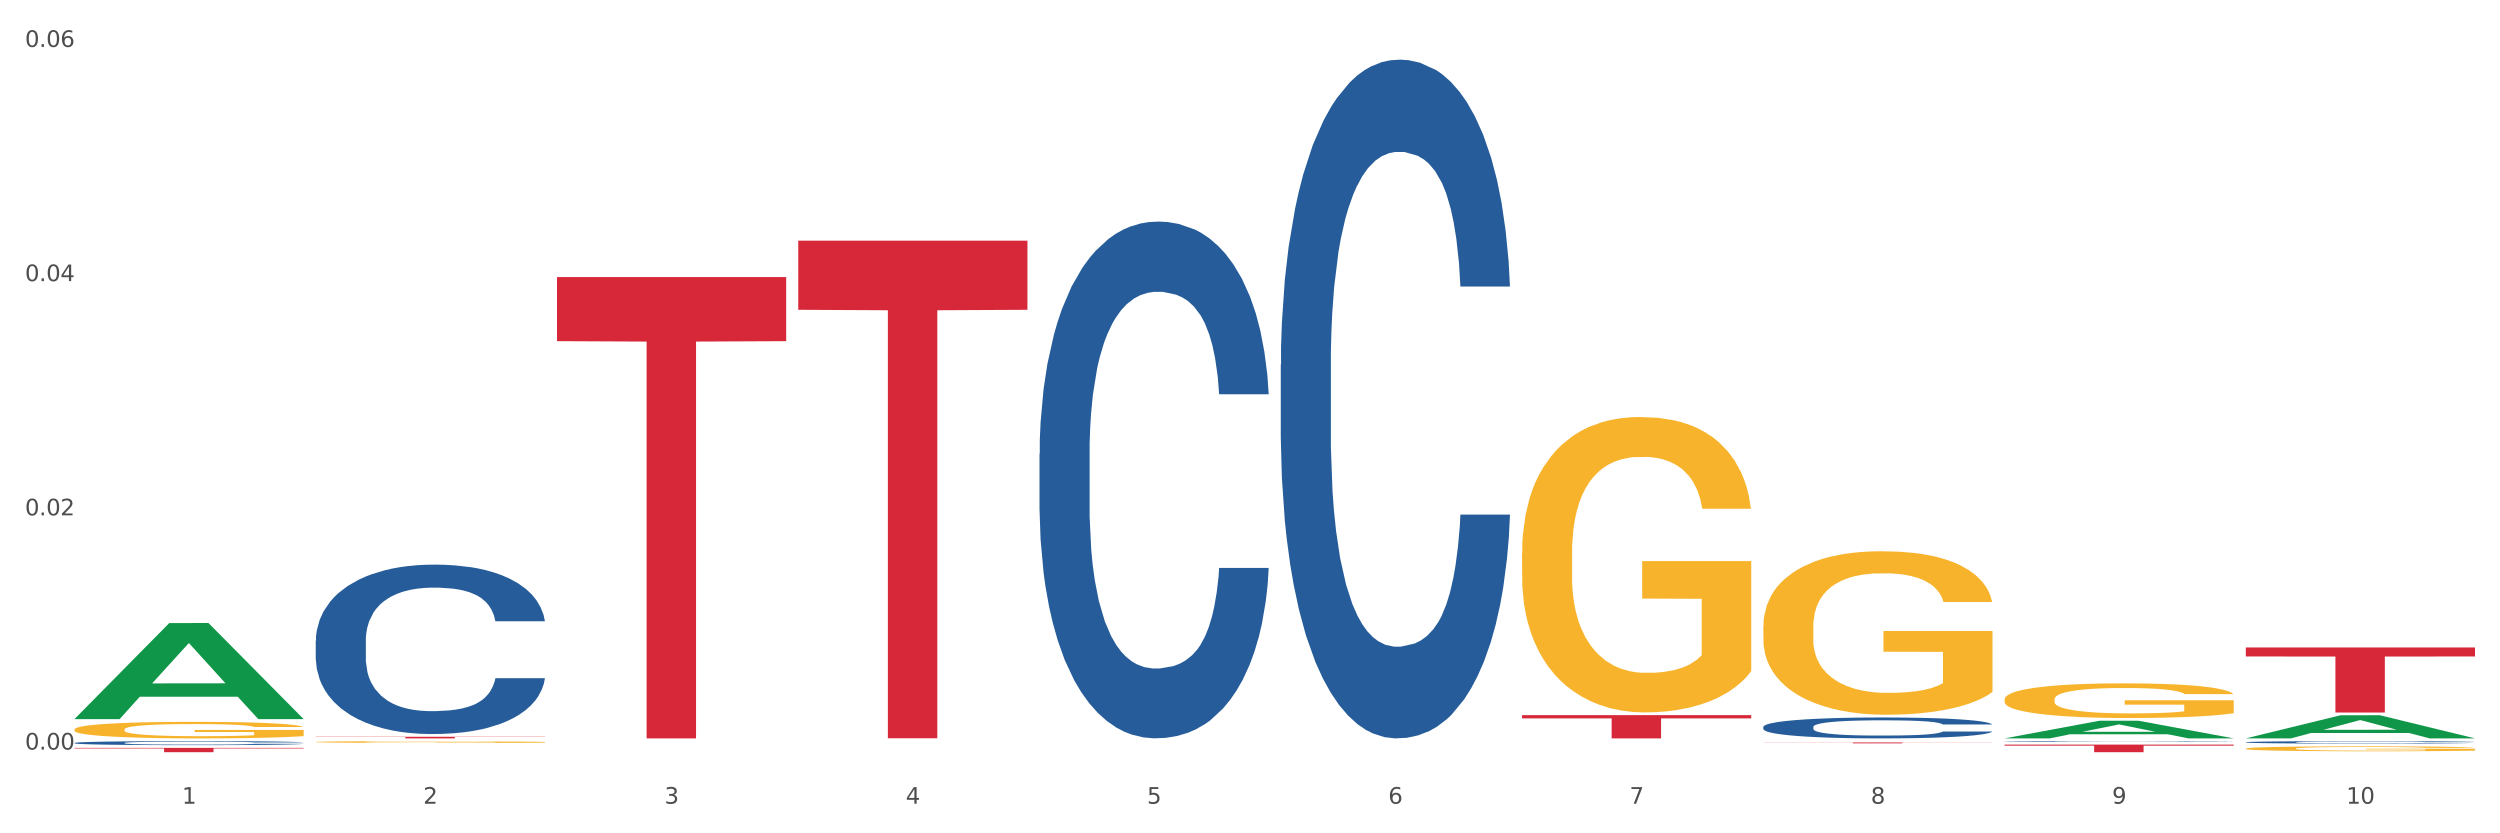 <?xml version="1.0" encoding="utf-8" standalone="no"?>
<!DOCTYPE svg PUBLIC "-//W3C//DTD SVG 1.1//EN"
  "http://www.w3.org/Graphics/SVG/1.1/DTD/svg11.dtd">
<svg xmlns:xlink="http://www.w3.org/1999/xlink" width="1080pt" height="360pt" viewBox="0 0 1080 360" xmlns="http://www.w3.org/2000/svg" version="1.1">
 <rect x="0" y="0" width="1080" height="360" fill="#333333" stroke="none"/>
 <defs>
  <style type="text/css">*{stroke-linejoin: round; stroke-linecap: butt}</style>
 </defs>
 <g id="figure_1">
  <g id="patch_1">
   <path d="M 0 360 
L 1080 360 
L 1080 0 
L 0 0 
z
" style="fill: #ffffff; stroke: #ffffff; stroke-linejoin: miter"/>
  </g>
  <g id="axes_1">
   <g id="matplotlib.axis_1">
    <g id="xtick_1">
     <g id="text_1">
      <!-- 1 -->
      <g style="fill: #4d4d4d" transform="translate(78.627 347.204) scale(0.096 -0.096)">
       <defs>
        <path id="DejaVuSans-31" d="M 794 531 
L 1825 531 
L 1825 4091 
L 703 3866 
L 703 4441 
L 1819 4666 
L 2450 4666 
L 2450 531 
L 3481 531 
L 3481 0 
L 794 0 
L 794 531 
z
" transform="scale(0.016)"/>
       </defs>
       <use xlink:href="#DejaVuSans-31"/>
      </g>
     </g>
    </g>
    <g id="xtick_2">
     <g id="text_2">
      <!-- 2 -->
      <g style="fill: #4d4d4d" transform="translate(182.851 347.204) scale(0.096 -0.096)">
       <defs>
        <path id="DejaVuSans-32" d="M 1228 531 
L 3431 531 
L 3431 0 
L 469 0 
L 469 531 
Q 828 903 1448 1529 
Q 2069 2156 2228 2338 
Q 2531 2678 2651 2914 
Q 2772 3150 2772 3378 
Q 2772 3750 2511 3984 
Q 2250 4219 1831 4219 
Q 1534 4219 1204 4116 
Q 875 4013 500 3803 
L 500 4441 
Q 881 4594 1212 4672 
Q 1544 4750 1819 4750 
Q 2544 4750 2975 4387 
Q 3406 4025 3406 3419 
Q 3406 3131 3298 2873 
Q 3191 2616 2906 2266 
Q 2828 2175 2409 1742 
Q 1991 1309 1228 531 
z
" transform="scale(0.016)"/>
       </defs>
       <use xlink:href="#DejaVuSans-32"/>
      </g>
     </g>
    </g>
    <g id="xtick_3">
     <g id="text_3">
      <!-- 3 -->
      <g style="fill: #4d4d4d" transform="translate(287.074 347.204) scale(0.096 -0.096)">
       <defs>
        <path id="DejaVuSans-33" d="M 2597 2516 
Q 3050 2419 3304 2112 
Q 3559 1806 3559 1356 
Q 3559 666 3084 287 
Q 2609 -91 1734 -91 
Q 1441 -91 1130 -33 
Q 819 25 488 141 
L 488 750 
Q 750 597 1062 519 
Q 1375 441 1716 441 
Q 2309 441 2620 675 
Q 2931 909 2931 1356 
Q 2931 1769 2642 2001 
Q 2353 2234 1838 2234 
L 1294 2234 
L 1294 2753 
L 1863 2753 
Q 2328 2753 2575 2939 
Q 2822 3125 2822 3475 
Q 2822 3834 2567 4026 
Q 2313 4219 1838 4219 
Q 1578 4219 1281 4162 
Q 984 4106 628 3988 
L 628 4550 
Q 988 4650 1302 4700 
Q 1616 4750 1894 4750 
Q 2613 4750 3031 4423 
Q 3450 4097 3450 3541 
Q 3450 3153 3228 2886 
Q 3006 2619 2597 2516 
z
" transform="scale(0.016)"/>
       </defs>
       <use xlink:href="#DejaVuSans-33"/>
      </g>
     </g>
    </g>
    <g id="xtick_4">
     <g id="text_4">
      <!-- 4 -->
      <g style="fill: #4d4d4d" transform="translate(391.298 347.204) scale(0.096 -0.096)">
       <defs>
        <path id="DejaVuSans-34" d="M 2419 4116 
L 825 1625 
L 2419 1625 
L 2419 4116 
z
M 2253 4666 
L 3047 4666 
L 3047 1625 
L 3713 1625 
L 3713 1100 
L 3047 1100 
L 3047 0 
L 2419 0 
L 2419 1100 
L 313 1100 
L 313 1709 
L 2253 4666 
z
" transform="scale(0.016)"/>
       </defs>
       <use xlink:href="#DejaVuSans-34"/>
      </g>
     </g>
    </g>
    <g id="xtick_5">
     <g id="text_5">
      <!-- 5 -->
      <g style="fill: #4d4d4d" transform="translate(495.522 347.204) scale(0.096 -0.096)">
       <defs>
        <path id="DejaVuSans-35" d="M 691 4666 
L 3169 4666 
L 3169 4134 
L 1269 4134 
L 1269 2991 
Q 1406 3038 1543 3061 
Q 1681 3084 1819 3084 
Q 2600 3084 3056 2656 
Q 3513 2228 3513 1497 
Q 3513 744 3044 326 
Q 2575 -91 1722 -91 
Q 1428 -91 1123 -41 
Q 819 9 494 109 
L 494 744 
Q 775 591 1075 516 
Q 1375 441 1709 441 
Q 2250 441 2565 725 
Q 2881 1009 2881 1497 
Q 2881 1984 2565 2268 
Q 2250 2553 1709 2553 
Q 1456 2553 1204 2497 
Q 953 2441 691 2322 
L 691 4666 
z
" transform="scale(0.016)"/>
       </defs>
       <use xlink:href="#DejaVuSans-35"/>
      </g>
     </g>
    </g>
    <g id="xtick_6">
     <g id="text_6">
      <!-- 6 -->
      <g style="fill: #4d4d4d" transform="translate(599.745 347.204) scale(0.096 -0.096)">
       <defs>
        <path id="DejaVuSans-36" d="M 2113 2584 
Q 1688 2584 1439 2293 
Q 1191 2003 1191 1497 
Q 1191 994 1439 701 
Q 1688 409 2113 409 
Q 2538 409 2786 701 
Q 3034 994 3034 1497 
Q 3034 2003 2786 2293 
Q 2538 2584 2113 2584 
z
M 3366 4563 
L 3366 3988 
Q 3128 4100 2886 4159 
Q 2644 4219 2406 4219 
Q 1781 4219 1451 3797 
Q 1122 3375 1075 2522 
Q 1259 2794 1537 2939 
Q 1816 3084 2150 3084 
Q 2853 3084 3261 2657 
Q 3669 2231 3669 1497 
Q 3669 778 3244 343 
Q 2819 -91 2113 -91 
Q 1303 -91 875 529 
Q 447 1150 447 2328 
Q 447 3434 972 4092 
Q 1497 4750 2381 4750 
Q 2619 4750 2861 4703 
Q 3103 4656 3366 4563 
z
" transform="scale(0.016)"/>
       </defs>
       <use xlink:href="#DejaVuSans-36"/>
      </g>
     </g>
    </g>
    <g id="xtick_7">
     <g id="text_7">
      <!-- 7 -->
      <g style="fill: #4d4d4d" transform="translate(703.969 347.204) scale(0.096 -0.096)">
       <defs>
        <path id="DejaVuSans-37" d="M 525 4666 
L 3525 4666 
L 3525 4397 
L 1831 0 
L 1172 0 
L 2766 4134 
L 525 4134 
L 525 4666 
z
" transform="scale(0.016)"/>
       </defs>
       <use xlink:href="#DejaVuSans-37"/>
      </g>
     </g>
    </g>
    <g id="xtick_8">
     <g id="text_8">
      <!-- 8 -->
      <g style="fill: #4d4d4d" transform="translate(808.193 347.204) scale(0.096 -0.096)">
       <defs>
        <path id="DejaVuSans-38" d="M 2034 2216 
Q 1584 2216 1326 1975 
Q 1069 1734 1069 1313 
Q 1069 891 1326 650 
Q 1584 409 2034 409 
Q 2484 409 2743 651 
Q 3003 894 3003 1313 
Q 3003 1734 2745 1975 
Q 2488 2216 2034 2216 
z
M 1403 2484 
Q 997 2584 770 2862 
Q 544 3141 544 3541 
Q 544 4100 942 4425 
Q 1341 4750 2034 4750 
Q 2731 4750 3128 4425 
Q 3525 4100 3525 3541 
Q 3525 3141 3298 2862 
Q 3072 2584 2669 2484 
Q 3125 2378 3379 2068 
Q 3634 1759 3634 1313 
Q 3634 634 3220 271 
Q 2806 -91 2034 -91 
Q 1263 -91 848 271 
Q 434 634 434 1313 
Q 434 1759 690 2068 
Q 947 2378 1403 2484 
z
M 1172 3481 
Q 1172 3119 1398 2916 
Q 1625 2713 2034 2713 
Q 2441 2713 2670 2916 
Q 2900 3119 2900 3481 
Q 2900 3844 2670 4047 
Q 2441 4250 2034 4250 
Q 1625 4250 1398 4047 
Q 1172 3844 1172 3481 
z
" transform="scale(0.016)"/>
       </defs>
       <use xlink:href="#DejaVuSans-38"/>
      </g>
     </g>
    </g>
    <g id="xtick_9">
     <g id="text_9">
      <!-- 9 -->
      <g style="fill: #4d4d4d" transform="translate(912.416 347.204) scale(0.096 -0.096)">
       <defs>
        <path id="DejaVuSans-39" d="M 703 97 
L 703 672 
Q 941 559 1184 500 
Q 1428 441 1663 441 
Q 2288 441 2617 861 
Q 2947 1281 2994 2138 
Q 2813 1869 2534 1725 
Q 2256 1581 1919 1581 
Q 1219 1581 811 2004 
Q 403 2428 403 3163 
Q 403 3881 828 4315 
Q 1253 4750 1959 4750 
Q 2769 4750 3195 4129 
Q 3622 3509 3622 2328 
Q 3622 1225 3098 567 
Q 2575 -91 1691 -91 
Q 1453 -91 1209 -44 
Q 966 3 703 97 
z
M 1959 2075 
Q 2384 2075 2632 2365 
Q 2881 2656 2881 3163 
Q 2881 3666 2632 3958 
Q 2384 4250 1959 4250 
Q 1534 4250 1286 3958 
Q 1038 3666 1038 3163 
Q 1038 2656 1286 2365 
Q 1534 2075 1959 2075 
z
" transform="scale(0.016)"/>
       </defs>
       <use xlink:href="#DejaVuSans-39"/>
      </g>
     </g>
    </g>
    <g id="xtick_10">
     <g id="text_10">
      <!-- 10 -->
      <g style="fill: #4d4d4d" transform="translate(1013.586 347.204) scale(0.096 -0.096)">
       <defs>
        <path id="DejaVuSans-30" d="M 2034 4250 
Q 1547 4250 1301 3770 
Q 1056 3291 1056 2328 
Q 1056 1369 1301 889 
Q 1547 409 2034 409 
Q 2525 409 2770 889 
Q 3016 1369 3016 2328 
Q 3016 3291 2770 3770 
Q 2525 4250 2034 4250 
z
M 2034 4750 
Q 2819 4750 3233 4129 
Q 3647 3509 3647 2328 
Q 3647 1150 3233 529 
Q 2819 -91 2034 -91 
Q 1250 -91 836 529 
Q 422 1150 422 2328 
Q 422 3509 836 4129 
Q 1250 4750 2034 4750 
z
" transform="scale(0.016)"/>
       </defs>
       <use xlink:href="#DejaVuSans-31"/>
       <use xlink:href="#DejaVuSans-30" transform="translate(63.623 0)"/>
      </g>
     </g>
    </g>
    <g id="xtick_11"/>
    <g id="xtick_12"/>
    <g id="xtick_13"/>
    <g id="xtick_14"/>
    <g id="xtick_15"/>
    <g id="xtick_16"/>
    <g id="xtick_17"/>
    <g id="xtick_18"/>
    <g id="xtick_19"/>
   </g>
   <g id="matplotlib.axis_2">
    <g id="ytick_1">
     <g id="text_11">
      <!-- 0.00 -->
      <g style="fill: #4d4d4d" transform="translate(10.8 323.811) scale(0.096 -0.096)">
       <defs>
        <path id="DejaVuSans-2e" d="M 684 794 
L 1344 794 
L 1344 0 
L 684 0 
L 684 794 
z
" transform="scale(0.016)"/>
       </defs>
       <use xlink:href="#DejaVuSans-30"/>
       <use xlink:href="#DejaVuSans-2e" transform="translate(63.623 0)"/>
       <use xlink:href="#DejaVuSans-30" transform="translate(95.41 0)"/>
       <use xlink:href="#DejaVuSans-30" transform="translate(159.033 0)"/>
      </g>
     </g>
    </g>
    <g id="ytick_2">
     <g id="text_12">
      <!-- 0.02 -->
      <g style="fill: #4d4d4d" transform="translate(10.8 222.632) scale(0.096 -0.096)">
       <use xlink:href="#DejaVuSans-30"/>
       <use xlink:href="#DejaVuSans-2e" transform="translate(63.623 0)"/>
       <use xlink:href="#DejaVuSans-30" transform="translate(95.41 0)"/>
       <use xlink:href="#DejaVuSans-32" transform="translate(159.033 0)"/>
      </g>
     </g>
    </g>
    <g id="ytick_3">
     <g id="text_13">
      <!-- 0.04 -->
      <g style="fill: #4d4d4d" transform="translate(10.8 121.453) scale(0.096 -0.096)">
       <use xlink:href="#DejaVuSans-30"/>
       <use xlink:href="#DejaVuSans-2e" transform="translate(63.623 0)"/>
       <use xlink:href="#DejaVuSans-30" transform="translate(95.41 0)"/>
       <use xlink:href="#DejaVuSans-34" transform="translate(159.033 0)"/>
      </g>
     </g>
    </g>
    <g id="ytick_4">
     <g id="text_14">
      <!-- 0.06 -->
      <g style="fill: #4d4d4d" transform="translate(10.8 20.275) scale(0.096 -0.096)">
       <use xlink:href="#DejaVuSans-30"/>
       <use xlink:href="#DejaVuSans-2e" transform="translate(63.623 0)"/>
       <use xlink:href="#DejaVuSans-30" transform="translate(95.41 0)"/>
       <use xlink:href="#DejaVuSans-36" transform="translate(159.033 0)"/>
      </g>
     </g>
    </g>
    <g id="ytick_5"/>
    <g id="ytick_6"/>
    <g id="ytick_7"/>
   </g>
   <g id="PolyCollection_1">
    <path d="M 32.175 310.585 
L 32.277 310.546 
L 73.107 269.173 
L 90.051 269.134 
L 131.187 310.663 
L 111.589 310.663 
L 102.709 300.992 
L 60.552 300.992 
L 60.246 301.148 
L 51.671 310.663 
L 32.175 310.663 
L 32.175 310.585 
L 65.86 295.221 
L 97.401 295.182 
L 81.783 277.986 
L 81.579 277.908 
L 81.375 278.025 
L 65.758 295.182 
L 65.86 295.221 
L 32.175 310.585 
z
" clip-path="url(#p74344375f3)" style="fill: #109648"/>
    <path d="M 32.175 315.142 
L 32.292 315.136 
L 32.292 314.901 
L 32.526 314.699 
L 33.695 314.209 
L 35.448 313.805 
L 36.734 313.589 
L 38.02 313.413 
L 39.54 313.237 
L 41.41 313.054 
L 44.8 312.787 
L 46.904 312.65 
L 49.476 312.506 
L 54.152 312.297 
L 57.542 312.18 
L 61.049 312.082 
L 66.777 311.964 
L 70.517 311.912 
L 74.492 311.873 
L 79.285 311.847 
L 82.909 311.84 
L 90.858 311.86 
L 97.638 311.919 
L 100.911 311.964 
L 105.119 312.043 
L 107.34 312.095 
L 110.964 312.199 
L 114.705 312.336 
L 117.277 312.454 
L 121.134 312.676 
L 124.057 312.898 
L 126.745 313.172 
L 128.148 313.361 
L 129.2 313.537 
L 130.135 313.739 
L 131.071 314.059 
L 110.029 314.059 
L 109.211 313.831 
L 107.925 313.615 
L 106.054 313.407 
L 104.418 313.276 
L 101.612 313.113 
L 99.041 313.009 
L 96.352 312.93 
L 93.079 312.865 
L 90.507 312.832 
L 86.883 312.806 
L 79.752 312.813 
L 74.96 312.865 
L 71.686 312.93 
L 69.582 312.989 
L 67.712 313.054 
L 65.608 313.146 
L 63.153 313.283 
L 61.399 313.407 
L 59.646 313.563 
L 58.243 313.72 
L 56.957 313.903 
L 55.905 314.098 
L 55.087 314.301 
L 54.386 314.549 
L 53.801 314.96 
L 53.801 315.854 
L 54.035 316.056 
L 54.619 316.324 
L 55.321 316.526 
L 56.49 316.767 
L 57.542 316.931 
L 59.529 317.165 
L 61.75 317.361 
L 63.504 317.485 
L 65.257 317.59 
L 68.296 317.733 
L 71.686 317.851 
L 74.609 317.922 
L 78.583 317.988 
L 81.272 318.014 
L 83.61 318.027 
L 89.338 318.027 
L 93.429 318.007 
L 97.988 317.962 
L 101.495 317.903 
L 104.418 317.831 
L 107.691 317.714 
L 109.795 317.603 
L 109.795 316.239 
L 84.078 316.232 
L 84.078 315.325 
L 131.187 315.325 
L 131.187 317.988 
L 129.2 318.125 
L 126.979 318.249 
L 124.641 318.36 
L 121.134 318.497 
L 116.926 318.627 
L 113.185 318.719 
L 109.211 318.797 
L 104.535 318.869 
L 98.456 318.934 
L 94.715 318.96 
L 90.039 318.98 
L 84.545 318.986 
L 79.752 318.973 
L 75.076 318.941 
L 70.167 318.882 
L 65.374 318.797 
L 61.75 318.712 
L 58.126 318.608 
L 54.269 318.471 
L 51.229 318.34 
L 48.891 318.223 
L 46.32 318.073 
L 43.514 317.877 
L 41.41 317.701 
L 39.54 317.518 
L 37.552 317.283 
L 36.15 317.081 
L 34.747 316.826 
L 33.928 316.637 
L 32.993 316.343 
L 32.292 315.932 
L 32.175 315.142 
z
" clip-path="url(#p74344375f3)" style="fill: #f7b32b"/>
    <path d="M 32.175 320.945 
L 32.292 320.944 
L 32.292 320.899 
L 32.643 320.839 
L 33.931 320.728 
L 35.569 320.644 
L 38.378 320.545 
L 39.899 320.504 
L 41.889 320.458 
L 45.985 320.383 
L 50.667 320.319 
L 53.944 320.285 
L 56.401 320.262 
L 61.902 320.223 
L 65.062 320.205 
L 68.339 320.191 
L 71.148 320.181 
L 75.829 320.17 
L 79.575 320.165 
L 83.905 320.164 
L 87.533 320.165 
L 92.331 320.172 
L 99.354 320.191 
L 102.045 320.202 
L 105.674 320.221 
L 109.419 320.246 
L 112.462 320.272 
L 115.973 320.308 
L 119.601 320.356 
L 123.112 320.416 
L 125.57 320.472 
L 127.559 320.531 
L 129.315 320.602 
L 130.602 320.68 
L 131.187 320.745 
L 109.77 320.745 
L 109.185 320.686 
L 108.014 320.623 
L 106.844 320.58 
L 105.557 320.545 
L 103.567 320.505 
L 101.811 320.48 
L 98.886 320.45 
L 96.194 320.431 
L 93.97 320.42 
L 91.278 320.41 
L 85.543 320.4 
L 81.447 320.4 
L 78.872 320.404 
L 75.712 320.412 
L 73.021 320.423 
L 69.861 320.442 
L 67.403 320.462 
L 64.945 320.489 
L 63.541 320.509 
L 61.434 320.543 
L 60.03 320.572 
L 58.157 320.621 
L 57.104 320.656 
L 55.231 320.747 
L 54.412 320.813 
L 54.061 320.86 
L 53.827 320.91 
L 53.827 321.158 
L 54.529 321.269 
L 55.114 321.317 
L 56.05 321.371 
L 57.806 321.441 
L 60.381 321.509 
L 63.072 321.558 
L 65.296 321.589 
L 67.403 321.611 
L 69.509 321.628 
L 72.084 321.644 
L 74.191 321.654 
L 77.351 321.663 
L 81.096 321.668 
L 84.022 321.668 
L 89.991 321.66 
L 92.683 321.652 
L 95.257 321.641 
L 98.066 321.624 
L 100.29 321.605 
L 101.577 321.59 
L 103.684 321.56 
L 105.322 321.528 
L 106.727 321.492 
L 107.663 321.46 
L 108.717 321.412 
L 109.536 321.358 
L 109.77 321.33 
L 131.187 321.33 
L 130.719 321.387 
L 129.9 321.443 
L 128.262 321.517 
L 126.974 321.56 
L 124.985 321.613 
L 122.878 321.657 
L 119.952 321.706 
L 117.26 321.743 
L 114.451 321.775 
L 111.408 321.803 
L 105.908 321.843 
L 103.918 321.854 
L 99.705 321.873 
L 96.428 321.884 
L 91.629 321.895 
L 86.714 321.902 
L 81.564 321.903 
L 77 321.9 
L 71.967 321.89 
L 68.807 321.881 
L 65.296 321.867 
L 61.2 321.844 
L 57.338 321.817 
L 53.71 321.786 
L 50.316 321.749 
L 47.156 321.708 
L 43.059 321.64 
L 40.016 321.573 
L 37.793 321.511 
L 36.271 321.458 
L 34.75 321.392 
L 33.931 321.346 
L 32.643 321.234 
L 32.175 321.131 
L 32.175 320.945 
z
" clip-path="url(#p74344375f3)" style="fill: #255c99"/>
    <path d="M 136.399 276.801 
L 136.516 276.734 
L 136.516 274.863 
L 136.867 272.323 
L 138.154 267.644 
L 139.793 264.101 
L 142.602 259.957 
L 144.123 258.219 
L 146.113 256.28 
L 150.209 253.139 
L 154.89 250.465 
L 158.167 248.994 
L 160.625 248.059 
L 166.126 246.388 
L 169.286 245.652 
L 172.563 245.051 
L 175.372 244.65 
L 180.053 244.182 
L 183.798 243.981 
L 188.129 243.914 
L 191.757 243.981 
L 196.555 244.249 
L 203.577 245.051 
L 206.269 245.519 
L 209.897 246.321 
L 213.642 247.39 
L 216.685 248.46 
L 220.196 249.997 
L 223.824 252.002 
L 227.336 254.542 
L 229.793 256.882 
L 231.783 259.355 
L 233.538 262.363 
L 234.826 265.638 
L 235.411 268.379 
L 213.993 268.379 
L 213.408 265.906 
L 212.238 263.232 
L 211.068 261.427 
L 209.78 259.957 
L 207.791 258.286 
L 206.035 257.216 
L 203.109 255.946 
L 200.417 255.144 
L 198.194 254.676 
L 195.502 254.275 
L 189.767 253.874 
L 185.671 253.874 
L 183.096 254.008 
L 179.936 254.342 
L 177.244 254.81 
L 174.084 255.612 
L 171.626 256.481 
L 169.169 257.617 
L 167.764 258.419 
L 165.658 259.89 
L 164.253 261.093 
L 162.381 263.165 
L 161.327 264.636 
L 159.455 268.446 
L 158.635 271.253 
L 158.284 273.192 
L 158.05 275.331 
L 158.05 285.758 
L 158.752 290.437 
L 159.338 292.443 
L 160.274 294.715 
L 162.029 297.656 
L 164.604 300.531 
L 167.296 302.603 
L 169.52 303.873 
L 171.626 304.809 
L 173.733 305.544 
L 176.308 306.212 
L 178.415 306.613 
L 181.575 307.014 
L 185.32 307.215 
L 188.246 307.215 
L 194.214 306.881 
L 196.906 306.547 
L 199.481 306.079 
L 202.29 305.343 
L 204.514 304.541 
L 205.801 303.94 
L 207.908 302.67 
L 209.546 301.333 
L 210.951 299.795 
L 211.887 298.459 
L 212.94 296.453 
L 213.759 294.181 
L 213.993 292.977 
L 235.411 292.977 
L 234.943 295.384 
L 234.124 297.723 
L 232.485 300.865 
L 231.198 302.67 
L 229.208 304.876 
L 227.102 306.747 
L 224.176 308.819 
L 221.484 310.357 
L 218.675 311.694 
L 215.632 312.897 
L 210.131 314.568 
L 208.142 315.036 
L 203.928 315.838 
L 200.651 316.306 
L 195.853 316.774 
L 190.937 317.041 
L 185.788 317.108 
L 181.223 316.974 
L 176.191 316.573 
L 173.031 316.172 
L 169.52 315.57 
L 165.424 314.635 
L 161.561 313.498 
L 157.933 312.161 
L 154.539 310.624 
L 151.379 308.886 
L 147.283 306.012 
L 144.24 303.204 
L 142.016 300.598 
L 140.495 298.392 
L 138.973 295.584 
L 138.154 293.646 
L 136.867 288.967 
L 136.399 284.622 
L 136.399 276.801 
z
" clip-path="url(#p74344375f3)" style="fill: #255c99"/>
    <path d="M 449.069 196.024 
L 449.187 195.82 
L 449.187 190.112 
L 449.538 182.365 
L 450.825 168.094 
L 452.464 157.288 
L 455.272 144.649 
L 456.794 139.348 
L 458.783 133.436 
L 462.88 123.854 
L 467.561 115.699 
L 470.838 111.214 
L 473.296 108.36 
L 478.797 103.263 
L 481.957 101.02 
L 485.234 99.185 
L 488.042 97.962 
L 492.724 96.535 
L 496.469 95.923 
L 500.799 95.72 
L 504.427 95.923 
L 509.226 96.739 
L 516.248 99.185 
L 518.94 100.612 
L 522.568 103.059 
L 526.313 106.321 
L 529.356 109.583 
L 532.867 114.272 
L 536.495 120.388 
L 540.006 128.135 
L 542.464 135.27 
L 544.454 142.814 
L 546.209 151.988 
L 547.497 161.978 
L 548.082 170.336 
L 526.664 170.336 
L 526.079 162.793 
L 524.909 154.638 
L 523.738 149.134 
L 522.451 144.649 
L 520.461 139.552 
L 518.706 136.29 
L 515.78 132.416 
L 513.088 129.97 
L 510.864 128.543 
L 508.173 127.32 
L 502.438 126.096 
L 498.342 126.096 
L 495.767 126.504 
L 492.607 127.523 
L 489.915 128.95 
L 486.755 131.397 
L 484.297 134.047 
L 481.84 137.513 
L 480.435 139.96 
L 478.328 144.445 
L 476.924 148.114 
L 475.051 154.434 
L 473.998 158.919 
L 472.126 170.54 
L 471.306 179.103 
L 470.955 185.015 
L 470.721 191.539 
L 470.721 223.343 
L 471.423 237.613 
L 472.009 243.73 
L 472.945 250.661 
L 474.7 259.632 
L 477.275 268.398 
L 479.967 274.718 
L 482.191 278.591 
L 484.297 281.446 
L 486.404 283.688 
L 488.979 285.727 
L 491.085 286.95 
L 494.245 288.173 
L 497.991 288.785 
L 500.916 288.785 
L 506.885 287.766 
L 509.577 286.746 
L 512.152 285.319 
L 514.961 283.077 
L 517.184 280.63 
L 518.472 278.795 
L 520.578 274.922 
L 522.217 270.844 
L 523.621 266.155 
L 524.558 262.078 
L 525.611 255.962 
L 526.43 249.03 
L 526.664 245.361 
L 548.082 245.361 
L 547.614 252.7 
L 546.795 259.835 
L 545.156 269.417 
L 543.869 274.922 
L 541.879 281.65 
L 539.772 287.358 
L 536.846 293.678 
L 534.155 298.367 
L 531.346 302.444 
L 528.303 306.114 
L 522.802 311.211 
L 520.813 312.638 
L 516.599 315.084 
L 513.322 316.511 
L 508.524 317.938 
L 503.608 318.754 
L 498.459 318.958 
L 493.894 318.55 
L 488.862 317.327 
L 485.702 316.104 
L 482.191 314.269 
L 478.094 311.415 
L 474.232 307.949 
L 470.604 303.871 
L 467.21 299.182 
L 464.05 293.882 
L 459.954 285.115 
L 456.911 276.553 
L 454.687 268.602 
L 453.166 261.874 
L 451.644 253.312 
L 450.825 247.399 
L 449.538 233.128 
L 449.069 219.877 
L 449.069 196.024 
z
" clip-path="url(#p74344375f3)" style="fill: #255c99"/>
    <path d="M 553.293 157.511 
L 553.41 157.243 
L 553.41 149.745 
L 553.761 139.569 
L 555.049 120.824 
L 556.687 106.631 
L 559.496 90.028 
L 561.017 83.066 
L 563.007 75.3 
L 567.103 62.714 
L 571.785 52.003 
L 575.062 46.111 
L 577.52 42.362 
L 583.02 35.668 
L 586.18 32.722 
L 589.457 30.312 
L 592.266 28.705 
L 596.948 26.831 
L 600.693 26.027 
L 605.023 25.759 
L 608.651 26.027 
L 613.45 27.098 
L 620.472 30.312 
L 623.164 32.186 
L 626.792 35.4 
L 630.537 39.684 
L 633.58 43.969 
L 637.091 50.128 
L 640.719 58.162 
L 644.23 68.338 
L 646.688 77.71 
L 648.677 87.618 
L 650.433 99.669 
L 651.72 112.79 
L 652.306 123.77 
L 630.888 123.77 
L 630.303 113.861 
L 629.132 103.15 
L 627.962 95.92 
L 626.675 90.028 
L 624.685 83.334 
L 622.929 79.049 
L 620.004 73.961 
L 617.312 70.748 
L 615.088 68.873 
L 612.396 67.266 
L 606.661 65.66 
L 602.565 65.66 
L 599.99 66.195 
L 596.83 67.534 
L 594.139 69.409 
L 590.979 72.622 
L 588.521 76.103 
L 586.063 80.656 
L 584.659 83.869 
L 582.552 89.761 
L 581.148 94.581 
L 579.275 102.882 
L 578.222 108.773 
L 576.349 124.037 
L 575.53 135.284 
L 575.179 143.05 
L 574.945 151.619 
L 574.945 193.394 
L 575.647 212.139 
L 576.232 220.173 
L 577.168 229.278 
L 578.924 241.06 
L 581.499 252.575 
L 584.191 260.876 
L 586.414 265.964 
L 588.521 269.713 
L 590.628 272.659 
L 593.202 275.337 
L 595.309 276.944 
L 598.469 278.55 
L 602.214 279.354 
L 605.14 279.354 
L 611.109 278.015 
L 613.801 276.676 
L 616.375 274.801 
L 619.184 271.856 
L 621.408 268.642 
L 622.695 266.232 
L 624.802 261.144 
L 626.441 255.788 
L 627.845 249.629 
L 628.781 244.274 
L 629.835 236.24 
L 630.654 227.135 
L 630.888 222.315 
L 652.306 222.315 
L 651.837 231.955 
L 651.018 241.328 
L 649.38 253.914 
L 648.092 261.144 
L 646.103 269.981 
L 643.996 277.479 
L 641.07 285.781 
L 638.378 291.94 
L 635.569 297.295 
L 632.526 302.116 
L 627.026 308.81 
L 625.036 310.685 
L 620.823 313.898 
L 617.546 315.773 
L 612.747 317.647 
L 607.832 318.718 
L 602.682 318.986 
L 598.118 318.451 
L 593.085 316.844 
L 589.925 315.237 
L 586.414 312.827 
L 582.318 309.078 
L 578.456 304.526 
L 574.828 299.17 
L 571.434 293.011 
L 568.274 286.048 
L 564.177 274.534 
L 561.135 263.287 
L 558.911 252.843 
L 557.389 244.006 
L 555.868 232.759 
L 555.049 224.993 
L 553.761 206.248 
L 553.293 188.842 
L 553.293 157.511 
z
" clip-path="url(#p74344375f3)" style="fill: #255c99"/>
    <path d="M 970.188 323.401 
L 970.304 323.399 
L 970.304 323.329 
L 970.538 323.268 
L 971.707 323.122 
L 973.461 323.001 
L 974.747 322.937 
L 976.032 322.884 
L 977.552 322.832 
L 979.422 322.777 
L 982.813 322.697 
L 984.917 322.656 
L 987.488 322.613 
L 992.164 322.551 
L 995.554 322.516 
L 999.061 322.487 
L 1004.789 322.451 
L 1008.53 322.436 
L 1012.505 322.424 
L 1017.297 322.416 
L 1020.921 322.414 
L 1028.87 322.42 
L 1035.65 322.438 
L 1038.923 322.451 
L 1043.132 322.475 
L 1045.353 322.49 
L 1048.977 322.522 
L 1052.717 322.563 
L 1055.289 322.598 
L 1059.147 322.664 
L 1062.069 322.73 
L 1064.758 322.812 
L 1066.161 322.869 
L 1067.213 322.921 
L 1068.148 322.982 
L 1069.083 323.077 
L 1048.041 323.077 
L 1047.223 323.009 
L 1045.937 322.945 
L 1044.067 322.882 
L 1042.43 322.843 
L 1039.625 322.795 
L 1037.053 322.763 
L 1034.364 322.74 
L 1031.091 322.72 
L 1028.52 322.711 
L 1024.896 322.703 
L 1017.765 322.705 
L 1012.972 322.72 
L 1009.699 322.74 
L 1007.595 322.758 
L 1005.724 322.777 
L 1003.62 322.804 
L 1001.165 322.845 
L 999.412 322.882 
L 997.659 322.929 
L 996.256 322.976 
L 994.97 323.03 
L 993.918 323.089 
L 993.1 323.149 
L 992.398 323.223 
L 991.814 323.346 
L 991.814 323.613 
L 992.047 323.674 
L 992.632 323.754 
L 993.333 323.814 
L 994.502 323.886 
L 995.554 323.935 
L 997.542 324.005 
L 999.763 324.064 
L 1001.516 324.101 
L 1003.27 324.132 
L 1006.309 324.175 
L 1009.699 324.21 
L 1012.621 324.231 
L 1016.596 324.251 
L 1019.285 324.259 
L 1021.623 324.263 
L 1027.351 324.263 
L 1031.442 324.257 
L 1036.001 324.243 
L 1039.508 324.225 
L 1042.43 324.204 
L 1045.704 324.169 
L 1047.808 324.136 
L 1047.808 323.728 
L 1022.09 323.726 
L 1022.09 323.455 
L 1069.2 323.455 
L 1069.2 324.251 
L 1067.213 324.292 
L 1064.992 324.329 
L 1062.654 324.362 
L 1059.147 324.403 
L 1054.938 324.442 
L 1051.198 324.469 
L 1047.223 324.493 
L 1042.547 324.514 
L 1036.469 324.534 
L 1032.728 324.541 
L 1028.052 324.547 
L 1022.558 324.549 
L 1017.765 324.545 
L 1013.089 324.535 
L 1008.179 324.518 
L 1003.387 324.493 
L 999.763 324.467 
L 996.139 324.436 
L 992.281 324.395 
L 989.242 324.356 
L 986.904 324.321 
L 984.332 324.276 
L 981.527 324.218 
L 979.422 324.165 
L 977.552 324.11 
L 975.565 324.04 
L 974.162 323.98 
L 972.759 323.904 
L 971.941 323.847 
L 971.006 323.76 
L 970.304 323.637 
L 970.188 323.401 
z
" clip-path="url(#p74344375f3)" style="fill: #f7b32b"/>
    <path d="M 865.964 302.131 
L 866.081 302.117 
L 866.081 301.625 
L 866.315 301.201 
L 867.484 300.176 
L 869.237 299.328 
L 870.523 298.877 
L 871.809 298.508 
L 873.329 298.138 
L 875.199 297.756 
L 878.589 297.195 
L 880.693 296.908 
L 883.265 296.607 
L 887.941 296.169 
L 891.331 295.923 
L 894.838 295.718 
L 900.566 295.472 
L 904.306 295.363 
L 908.281 295.281 
L 913.074 295.226 
L 916.698 295.212 
L 924.647 295.253 
L 931.427 295.376 
L 934.7 295.472 
L 938.908 295.636 
L 941.129 295.746 
L 944.753 295.964 
L 948.494 296.252 
L 951.066 296.498 
L 954.923 296.963 
L 957.846 297.427 
L 960.534 298.002 
L 961.937 298.398 
L 962.989 298.767 
L 963.924 299.191 
L 964.859 299.861 
L 943.818 299.861 
L 943 299.383 
L 941.714 298.932 
L 939.843 298.494 
L 938.207 298.221 
L 935.401 297.879 
L 932.829 297.66 
L 930.141 297.496 
L 926.868 297.359 
L 924.296 297.291 
L 920.672 297.236 
L 913.541 297.25 
L 908.749 297.359 
L 905.475 297.496 
L 903.371 297.619 
L 901.501 297.756 
L 899.397 297.947 
L 896.942 298.234 
L 895.188 298.494 
L 893.435 298.822 
L 892.032 299.15 
L 890.746 299.533 
L 889.694 299.943 
L 888.876 300.367 
L 888.175 300.887 
L 887.59 301.748 
L 887.59 303.622 
L 887.824 304.045 
L 888.408 304.606 
L 889.11 305.03 
L 890.279 305.536 
L 891.331 305.878 
L 893.318 306.37 
L 895.539 306.78 
L 897.293 307.04 
L 899.046 307.259 
L 902.085 307.559 
L 905.475 307.806 
L 908.398 307.956 
L 912.372 308.093 
L 915.061 308.147 
L 917.399 308.175 
L 923.127 308.175 
L 927.218 308.134 
L 931.777 308.038 
L 935.284 307.915 
L 938.207 307.765 
L 941.48 307.518 
L 943.584 307.286 
L 943.584 304.428 
L 917.867 304.415 
L 917.867 302.514 
L 964.976 302.514 
L 964.976 308.093 
L 962.989 308.38 
L 960.768 308.64 
L 958.43 308.872 
L 954.923 309.159 
L 950.715 309.433 
L 946.974 309.624 
L 943 309.788 
L 938.324 309.939 
L 932.245 310.075 
L 928.504 310.13 
L 923.828 310.171 
L 918.334 310.185 
L 913.541 310.157 
L 908.865 310.089 
L 903.956 309.966 
L 899.163 309.788 
L 895.539 309.61 
L 891.915 309.392 
L 888.058 309.105 
L 885.018 308.831 
L 882.68 308.585 
L 880.109 308.27 
L 877.303 307.86 
L 875.199 307.491 
L 873.329 307.108 
L 871.341 306.616 
L 869.938 306.192 
L 868.536 305.659 
L 867.717 305.262 
L 866.782 304.647 
L 866.081 303.786 
L 865.964 302.131 
z
" clip-path="url(#p74344375f3)" style="fill: #f7b32b"/>
    <path d="M 761.74 270.779 
L 761.857 270.715 
L 761.857 268.392 
L 762.091 266.393 
L 763.26 261.554 
L 765.013 257.555 
L 766.299 255.426 
L 767.585 253.684 
L 769.105 251.942 
L 770.975 250.136 
L 774.365 247.491 
L 776.469 246.136 
L 779.041 244.717 
L 783.717 242.653 
L 787.107 241.492 
L 790.614 240.524 
L 796.342 239.363 
L 800.083 238.847 
L 804.057 238.46 
L 808.85 238.202 
L 812.474 238.137 
L 820.423 238.331 
L 827.203 238.911 
L 830.476 239.363 
L 834.685 240.137 
L 836.906 240.653 
L 840.529 241.685 
L 844.27 243.04 
L 846.842 244.201 
L 850.7 246.394 
L 853.622 248.588 
L 856.311 251.297 
L 857.713 253.168 
L 858.766 254.91 
L 859.701 256.91 
L 860.636 260.071 
L 839.594 260.071 
L 838.776 257.813 
L 837.49 255.684 
L 835.62 253.619 
L 833.983 252.329 
L 831.178 250.717 
L 828.606 249.684 
L 825.917 248.91 
L 822.644 248.265 
L 820.072 247.943 
L 816.448 247.685 
L 809.318 247.749 
L 804.525 248.265 
L 801.252 248.91 
L 799.148 249.491 
L 797.277 250.136 
L 795.173 251.039 
L 792.718 252.394 
L 790.965 253.619 
L 789.211 255.168 
L 787.809 256.716 
L 786.523 258.522 
L 785.471 260.458 
L 784.652 262.457 
L 783.951 264.909 
L 783.366 268.973 
L 783.366 277.811 
L 783.6 279.811 
L 784.185 282.456 
L 784.886 284.455 
L 786.055 286.842 
L 787.107 288.455 
L 789.094 290.777 
L 791.315 292.713 
L 793.069 293.938 
L 794.822 294.971 
L 797.862 296.39 
L 801.252 297.551 
L 804.174 298.261 
L 808.149 298.906 
L 810.837 299.164 
L 813.175 299.293 
L 818.903 299.293 
L 822.995 299.099 
L 827.554 298.648 
L 831.061 298.067 
L 833.983 297.357 
L 837.256 296.196 
L 839.36 295.1 
L 839.36 281.617 
L 813.643 281.552 
L 813.643 272.586 
L 860.753 272.586 
L 860.753 298.906 
L 858.766 300.26 
L 856.544 301.486 
L 854.206 302.583 
L 850.7 303.938 
L 846.491 305.228 
L 842.751 306.131 
L 838.776 306.905 
L 834.1 307.615 
L 828.021 308.26 
L 824.281 308.518 
L 819.605 308.711 
L 814.111 308.776 
L 809.318 308.647 
L 804.642 308.324 
L 799.732 307.744 
L 794.939 306.905 
L 791.315 306.066 
L 787.692 305.034 
L 783.834 303.679 
L 780.795 302.389 
L 778.457 301.228 
L 775.885 299.744 
L 773.079 297.809 
L 770.975 296.067 
L 769.105 294.261 
L 767.118 291.939 
L 765.715 289.939 
L 764.312 287.423 
L 763.494 285.552 
L 762.559 282.649 
L 761.857 278.585 
L 761.74 270.779 
z
" clip-path="url(#p74344375f3)" style="fill: #f7b32b"/>
    <path d="M 657.517 239.114 
L 657.634 238.997 
L 657.634 234.801 
L 657.867 231.188 
L 659.036 222.446 
L 660.79 215.22 
L 662.076 211.373 
L 663.362 208.226 
L 664.881 205.079 
L 666.752 201.816 
L 670.142 197.037 
L 672.246 194.589 
L 674.818 192.025 
L 679.493 188.295 
L 682.884 186.197 
L 686.39 184.449 
L 692.118 182.351 
L 695.859 181.418 
L 699.834 180.719 
L 704.627 180.252 
L 708.25 180.136 
L 716.199 180.486 
L 722.979 181.535 
L 726.253 182.351 
L 730.461 183.749 
L 732.682 184.682 
L 736.306 186.547 
L 740.047 188.994 
L 742.618 191.092 
L 746.476 195.055 
L 749.398 199.018 
L 752.087 203.914 
L 753.49 207.294 
L 754.542 210.441 
L 755.477 214.054 
L 756.412 219.765 
L 735.371 219.765 
L 734.552 215.686 
L 733.266 211.84 
L 731.396 208.11 
L 729.76 205.779 
L 726.954 202.865 
L 724.382 201 
L 721.694 199.601 
L 718.42 198.435 
L 715.849 197.853 
L 712.225 197.386 
L 705.094 197.503 
L 700.301 198.435 
L 697.028 199.601 
L 694.924 200.65 
L 693.054 201.816 
L 690.949 203.447 
L 688.495 205.895 
L 686.741 208.11 
L 684.988 210.907 
L 683.585 213.704 
L 682.299 216.968 
L 681.247 220.465 
L 680.429 224.078 
L 679.727 228.507 
L 679.143 235.85 
L 679.143 251.819 
L 679.377 255.432 
L 679.961 260.211 
L 680.662 263.824 
L 681.831 268.137 
L 682.884 271.051 
L 684.871 275.247 
L 687.092 278.743 
L 688.845 280.958 
L 690.599 282.823 
L 693.638 285.387 
L 697.028 287.485 
L 699.951 288.767 
L 703.925 289.933 
L 706.614 290.399 
L 708.952 290.632 
L 714.68 290.632 
L 718.771 290.283 
L 723.33 289.467 
L 726.837 288.418 
L 729.76 287.136 
L 733.033 285.038 
L 735.137 283.056 
L 735.137 258.696 
L 709.419 258.579 
L 709.419 242.378 
L 756.529 242.378 
L 756.529 289.933 
L 754.542 292.381 
L 752.321 294.595 
L 749.983 296.577 
L 746.476 299.024 
L 742.268 301.356 
L 738.527 302.987 
L 734.552 304.386 
L 729.876 305.668 
L 723.798 306.834 
L 720.057 307.3 
L 715.381 307.65 
L 709.887 307.766 
L 705.094 307.533 
L 700.418 306.95 
L 695.508 305.901 
L 690.716 304.386 
L 687.092 302.871 
L 683.468 301.006 
L 679.61 298.558 
L 676.571 296.227 
L 674.233 294.129 
L 671.661 291.448 
L 668.856 287.952 
L 666.752 284.804 
L 664.881 281.541 
L 662.894 277.345 
L 661.491 273.732 
L 660.088 269.186 
L 659.27 265.806 
L 658.335 260.561 
L 657.634 253.217 
L 657.517 239.114 
z
" clip-path="url(#p74344375f3)" style="fill: #f7b32b"/>
    <path d="M 136.399 320.537 
L 136.516 320.537 
L 136.516 320.513 
L 136.749 320.492 
L 137.918 320.442 
L 139.672 320.401 
L 140.958 320.379 
L 142.244 320.361 
L 143.763 320.343 
L 145.634 320.325 
L 149.024 320.297 
L 151.128 320.283 
L 153.699 320.269 
L 158.375 320.247 
L 161.765 320.235 
L 165.272 320.225 
L 171 320.214 
L 174.741 320.208 
L 178.716 320.204 
L 183.508 320.202 
L 187.132 320.201 
L 195.081 320.203 
L 201.861 320.209 
L 205.135 320.214 
L 209.343 320.221 
L 211.564 320.227 
L 215.188 320.237 
L 218.928 320.251 
L 221.5 320.263 
L 225.358 320.286 
L 228.28 320.309 
L 230.969 320.336 
L 232.372 320.356 
L 233.424 320.374 
L 234.359 320.394 
L 235.294 320.427 
L 214.253 320.427 
L 213.434 320.404 
L 212.148 320.382 
L 210.278 320.36 
L 208.641 320.347 
L 205.836 320.33 
L 203.264 320.32 
L 200.576 320.312 
L 197.302 320.305 
L 194.731 320.302 
L 191.107 320.299 
L 183.976 320.3 
L 179.183 320.305 
L 175.91 320.312 
L 173.806 320.318 
L 171.936 320.325 
L 169.831 320.334 
L 167.377 320.348 
L 165.623 320.36 
L 163.87 320.376 
L 162.467 320.392 
L 161.181 320.411 
L 160.129 320.431 
L 159.311 320.451 
L 158.609 320.477 
L 158.025 320.519 
L 158.025 320.61 
L 158.259 320.63 
L 158.843 320.657 
L 159.544 320.678 
L 160.713 320.703 
L 161.765 320.719 
L 163.753 320.743 
L 165.974 320.763 
L 167.727 320.776 
L 169.481 320.786 
L 172.52 320.801 
L 175.91 320.813 
L 178.833 320.82 
L 182.807 320.827 
L 185.496 320.83 
L 187.834 320.831 
L 193.562 320.831 
L 197.653 320.829 
L 202.212 320.824 
L 205.719 320.818 
L 208.641 320.811 
L 211.915 320.799 
L 214.019 320.788 
L 214.019 320.649 
L 188.301 320.648 
L 188.301 320.556 
L 235.411 320.556 
L 235.411 320.827 
L 233.424 320.841 
L 231.203 320.854 
L 228.865 320.865 
L 225.358 320.879 
L 221.15 320.892 
L 217.409 320.901 
L 213.434 320.909 
L 208.758 320.917 
L 202.68 320.923 
L 198.939 320.926 
L 194.263 320.928 
L 188.769 320.929 
L 183.976 320.927 
L 179.3 320.924 
L 174.39 320.918 
L 169.598 320.909 
L 165.974 320.901 
L 162.35 320.89 
L 158.492 320.876 
L 155.453 320.863 
L 153.115 320.851 
L 150.543 320.836 
L 147.738 320.816 
L 145.634 320.798 
L 143.763 320.779 
L 141.776 320.755 
L 140.373 320.735 
L 138.97 320.709 
L 138.152 320.689 
L 137.217 320.659 
L 136.516 320.618 
L 136.399 320.537 
z
" clip-path="url(#p74344375f3)" style="fill: #f7b32b"/>
    <path d="M 761.74 314.012 
L 761.857 314.004 
L 761.857 313.773 
L 762.208 313.459 
L 763.496 312.882 
L 765.134 312.445 
L 767.943 311.933 
L 769.465 311.719 
L 771.454 311.479 
L 775.551 311.092 
L 780.232 310.762 
L 783.509 310.58 
L 785.967 310.465 
L 791.467 310.259 
L 794.627 310.168 
L 797.904 310.094 
L 800.713 310.044 
L 805.395 309.986 
L 809.14 309.962 
L 813.47 309.953 
L 817.098 309.962 
L 821.897 309.995 
L 828.919 310.094 
L 831.611 310.151 
L 835.239 310.25 
L 838.984 310.382 
L 842.027 310.514 
L 845.538 310.704 
L 849.166 310.952 
L 852.677 311.265 
L 855.135 311.554 
L 857.125 311.859 
L 858.88 312.23 
L 860.168 312.634 
L 860.753 312.973 
L 839.335 312.973 
L 838.75 312.667 
L 837.58 312.337 
L 836.409 312.115 
L 835.122 311.933 
L 833.132 311.727 
L 831.377 311.595 
L 828.451 311.438 
L 825.759 311.339 
L 823.535 311.282 
L 820.843 311.232 
L 815.109 311.183 
L 811.012 311.183 
L 808.438 311.199 
L 805.278 311.24 
L 802.586 311.298 
L 799.426 311.397 
L 796.968 311.504 
L 794.51 311.644 
L 793.106 311.743 
L 790.999 311.925 
L 789.595 312.073 
L 787.722 312.329 
L 786.669 312.511 
L 784.796 312.981 
L 783.977 313.327 
L 783.626 313.567 
L 783.392 313.83 
L 783.392 315.117 
L 784.094 315.695 
L 784.679 315.942 
L 785.616 316.223 
L 787.371 316.586 
L 789.946 316.94 
L 792.638 317.196 
L 794.862 317.353 
L 796.968 317.468 
L 799.075 317.559 
L 801.65 317.642 
L 803.756 317.691 
L 806.916 317.741 
L 810.661 317.765 
L 813.587 317.765 
L 819.556 317.724 
L 822.248 317.683 
L 824.823 317.625 
L 827.632 317.534 
L 829.855 317.435 
L 831.143 317.361 
L 833.249 317.204 
L 834.888 317.039 
L 836.292 316.85 
L 837.229 316.685 
L 838.282 316.437 
L 839.101 316.157 
L 839.335 316.008 
L 860.753 316.008 
L 860.285 316.305 
L 859.465 316.594 
L 857.827 316.982 
L 856.539 317.204 
L 854.55 317.477 
L 852.443 317.708 
L 849.517 317.963 
L 846.825 318.153 
L 844.017 318.318 
L 840.974 318.466 
L 835.473 318.673 
L 833.483 318.73 
L 829.27 318.829 
L 825.993 318.887 
L 821.195 318.945 
L 816.279 318.978 
L 811.13 318.986 
L 806.565 318.97 
L 801.533 318.92 
L 798.373 318.871 
L 794.862 318.796 
L 790.765 318.681 
L 786.903 318.541 
L 783.275 318.376 
L 779.881 318.186 
L 776.721 317.972 
L 772.625 317.617 
L 769.582 317.27 
L 767.358 316.949 
L 765.837 316.676 
L 764.315 316.33 
L 763.496 316.091 
L 762.208 315.513 
L 761.74 314.977 
L 761.74 314.012 
z
" clip-path="url(#p74344375f3)" style="fill: #255c99"/>
    <path d="M 865.964 320.313 
L 866.081 320.313 
L 866.081 320.304 
L 866.432 320.293 
L 867.719 320.272 
L 869.358 320.256 
L 872.167 320.237 
L 873.688 320.229 
L 875.678 320.22 
L 879.774 320.206 
L 884.456 320.194 
L 887.733 320.187 
L 890.19 320.183 
L 895.691 320.175 
L 898.851 320.172 
L 902.128 320.169 
L 904.937 320.167 
L 909.618 320.165 
L 913.364 320.164 
L 917.694 320.164 
L 921.322 320.164 
L 926.12 320.165 
L 933.143 320.169 
L 935.834 320.171 
L 939.463 320.175 
L 943.208 320.18 
L 946.251 320.184 
L 949.762 320.191 
L 953.39 320.201 
L 956.901 320.212 
L 959.359 320.223 
L 961.348 320.234 
L 963.104 320.248 
L 964.391 320.263 
L 964.976 320.275 
L 943.559 320.275 
L 942.974 320.264 
L 941.803 320.252 
L 940.633 320.243 
L 939.346 320.237 
L 937.356 320.229 
L 935.6 320.224 
L 932.674 320.218 
L 929.983 320.215 
L 927.759 320.213 
L 925.067 320.211 
L 919.332 320.209 
L 915.236 320.209 
L 912.661 320.21 
L 909.501 320.211 
L 906.81 320.213 
L 903.65 320.217 
L 901.192 320.221 
L 898.734 320.226 
L 897.33 320.23 
L 895.223 320.236 
L 893.819 320.242 
L 891.946 320.251 
L 890.893 320.258 
L 889.02 320.275 
L 888.201 320.288 
L 887.85 320.297 
L 887.616 320.307 
L 887.616 320.354 
L 888.318 320.375 
L 888.903 320.384 
L 889.839 320.395 
L 891.595 320.408 
L 894.17 320.421 
L 896.861 320.43 
L 899.085 320.436 
L 901.192 320.44 
L 903.298 320.444 
L 905.873 320.447 
L 907.98 320.449 
L 911.14 320.45 
L 914.885 320.451 
L 917.811 320.451 
L 923.78 320.45 
L 926.472 320.448 
L 929.046 320.446 
L 931.855 320.443 
L 934.079 320.439 
L 935.366 320.437 
L 937.473 320.431 
L 939.111 320.425 
L 940.516 320.418 
L 941.452 320.412 
L 942.505 320.403 
L 943.325 320.392 
L 943.559 320.387 
L 964.976 320.387 
L 964.508 320.398 
L 963.689 320.408 
L 962.05 320.423 
L 960.763 320.431 
L 958.773 320.441 
L 956.667 320.449 
L 953.741 320.459 
L 951.049 320.466 
L 948.24 320.472 
L 945.197 320.477 
L 939.697 320.485 
L 937.707 320.487 
L 933.494 320.491 
L 930.217 320.493 
L 925.418 320.495 
L 920.503 320.496 
L 915.353 320.496 
L 910.789 320.496 
L 905.756 320.494 
L 902.596 320.492 
L 899.085 320.489 
L 894.989 320.485 
L 891.127 320.48 
L 887.499 320.474 
L 884.105 320.467 
L 880.945 320.459 
L 876.848 320.446 
L 873.805 320.433 
L 871.582 320.421 
L 870.06 320.411 
L 868.539 320.399 
L 867.719 320.39 
L 866.432 320.368 
L 865.964 320.349 
L 865.964 320.313 
z
" clip-path="url(#p74344375f3)" style="fill: #255c99"/>
    <path d="M 970.188 320.646 
L 970.305 320.645 
L 970.305 320.617 
L 970.656 320.58 
L 971.943 320.512 
L 973.582 320.46 
L 976.39 320.399 
L 977.912 320.374 
L 979.902 320.345 
L 983.998 320.299 
L 988.679 320.26 
L 991.956 320.238 
L 994.414 320.225 
L 999.915 320.2 
L 1003.075 320.189 
L 1006.352 320.18 
L 1009.161 320.175 
L 1013.842 320.168 
L 1017.587 320.165 
L 1021.917 320.164 
L 1025.546 320.165 
L 1030.344 320.169 
L 1037.366 320.18 
L 1040.058 320.187 
L 1043.686 320.199 
L 1047.431 320.215 
L 1050.474 320.23 
L 1053.985 320.253 
L 1057.613 320.282 
L 1061.125 320.32 
L 1063.582 320.354 
L 1065.572 320.39 
L 1067.327 320.434 
L 1068.615 320.482 
L 1069.2 320.522 
L 1047.782 320.522 
L 1047.197 320.486 
L 1046.027 320.447 
L 1044.857 320.421 
L 1043.569 320.399 
L 1041.58 320.374 
L 1039.824 320.359 
L 1036.898 320.34 
L 1034.206 320.328 
L 1031.983 320.322 
L 1029.291 320.316 
L 1023.556 320.31 
L 1019.46 320.31 
L 1016.885 320.312 
L 1013.725 320.317 
L 1011.033 320.324 
L 1007.873 320.335 
L 1005.415 320.348 
L 1002.958 320.365 
L 1001.553 320.376 
L 999.447 320.398 
L 998.042 320.416 
L 996.17 320.446 
L 995.116 320.468 
L 993.244 320.523 
L 992.424 320.565 
L 992.073 320.593 
L 991.839 320.624 
L 991.839 320.777 
L 992.541 320.846 
L 993.127 320.875 
L 994.063 320.909 
L 995.818 320.952 
L 998.393 320.994 
L 1001.085 321.024 
L 1003.309 321.043 
L 1005.415 321.056 
L 1007.522 321.067 
L 1010.097 321.077 
L 1012.203 321.083 
L 1015.363 321.089 
L 1019.109 321.092 
L 1022.035 321.092 
L 1028.003 321.087 
L 1030.695 321.082 
L 1033.27 321.075 
L 1036.079 321.064 
L 1038.303 321.053 
L 1039.59 321.044 
L 1041.697 321.025 
L 1043.335 321.006 
L 1044.739 320.983 
L 1045.676 320.963 
L 1046.729 320.934 
L 1047.548 320.901 
L 1047.782 320.883 
L 1069.2 320.883 
L 1068.732 320.918 
L 1067.913 320.953 
L 1066.274 320.999 
L 1064.987 321.025 
L 1062.997 321.057 
L 1060.89 321.085 
L 1057.965 321.115 
L 1055.273 321.138 
L 1052.464 321.157 
L 1049.421 321.175 
L 1043.92 321.2 
L 1041.931 321.206 
L 1037.717 321.218 
L 1034.44 321.225 
L 1029.642 321.232 
L 1024.726 321.236 
L 1019.577 321.237 
L 1015.012 321.235 
L 1009.98 321.229 
L 1006.82 321.223 
L 1003.309 321.214 
L 999.212 321.201 
L 995.35 321.184 
L 991.722 321.164 
L 988.328 321.142 
L 985.168 321.116 
L 981.072 321.074 
L 978.029 321.033 
L 975.805 320.995 
L 974.284 320.962 
L 972.762 320.921 
L 971.943 320.893 
L 970.656 320.824 
L 970.188 320.761 
L 970.188 320.646 
z
" clip-path="url(#p74344375f3)" style="fill: #255c99"/>
    <path d="M 865.964 321.674 
L 964.976 321.674 
L 964.976 322.128 
L 926.028 322.131 
L 926.028 324.939 
L 904.677 324.939 
L 904.677 322.131 
L 865.964 322.128 
L 865.964 321.677 
L 865.964 321.674 
z
" clip-path="url(#p74344375f3)" style="fill: #d62839"/>
    <path d="M 970.188 279.691 
L 1069.2 279.691 
L 1069.2 283.597 
L 1030.252 283.624 
L 1030.252 307.801 
L 1008.901 307.801 
L 1008.901 283.624 
L 970.188 283.597 
L 970.188 279.717 
L 970.188 279.691 
z
" clip-path="url(#p74344375f3)" style="fill: #d62839"/>
    <path d="M 657.517 308.944 
L 756.529 308.944 
L 756.529 310.339 
L 717.581 310.349 
L 717.581 318.986 
L 696.23 318.986 
L 696.23 310.349 
L 657.517 310.339 
L 657.517 308.953 
L 657.517 308.944 
z
" clip-path="url(#p74344375f3)" style="fill: #d62839"/>
    <path d="M 344.846 103.955 
L 443.858 103.955 
L 443.858 133.831 
L 404.91 134.033 
L 404.91 318.943 
L 383.559 318.943 
L 383.559 134.033 
L 344.846 133.831 
L 344.846 104.157 
L 344.846 103.955 
z
" clip-path="url(#p74344375f3)" style="fill: #d62839"/>
    <path d="M 240.622 119.684 
L 339.635 119.684 
L 339.635 147.379 
L 300.687 147.566 
L 300.687 318.974 
L 279.336 318.974 
L 279.336 147.566 
L 240.622 147.379 
L 240.622 119.871 
L 240.622 119.684 
z
" clip-path="url(#p74344375f3)" style="fill: #d62839"/>
    <path d="M 136.399 318.285 
L 235.411 318.285 
L 235.411 318.383 
L 196.463 318.383 
L 196.463 318.986 
L 175.112 318.986 
L 175.112 318.383 
L 136.399 318.383 
L 136.399 318.286 
L 136.399 318.285 
z
" clip-path="url(#p74344375f3)" style="fill: #d62839"/>
    <path d="M 32.175 323.081 
L 131.187 323.081 
L 131.187 323.341 
L 92.239 323.342 
L 92.239 324.95 
L 70.888 324.95 
L 70.888 323.342 
L 32.175 323.341 
L 32.175 323.083 
L 32.175 323.081 
z
" clip-path="url(#p74344375f3)" style="fill: #d62839"/>
    <path d="M 865.964 318.972 
L 866.066 318.965 
L 906.896 311.37 
L 923.84 311.362 
L 964.976 318.986 
L 945.378 318.986 
L 936.498 317.211 
L 894.341 317.211 
L 894.034 317.24 
L 885.46 318.986 
L 865.964 318.986 
L 865.964 318.972 
L 899.649 316.151 
L 931.19 316.144 
L 915.572 312.987 
L 915.368 312.973 
L 915.164 312.995 
L 899.547 316.144 
L 899.649 316.151 
L 865.964 318.972 
z
" clip-path="url(#p74344375f3)" style="fill: #109648"/>
    <path d="M 761.74 320.736 
L 860.753 320.736 
L 860.753 320.791 
L 821.805 320.791 
L 821.805 321.131 
L 800.454 321.131 
L 800.454 320.791 
L 761.74 320.791 
L 761.74 320.736 
L 761.74 320.736 
z
" clip-path="url(#p74344375f3)" style="fill: #d62839"/>
    <path d="M 970.188 318.967 
L 970.29 318.958 
L 1011.12 308.988 
L 1028.064 308.978 
L 1069.2 318.986 
L 1049.602 318.986 
L 1040.721 316.656 
L 998.564 316.656 
L 998.258 316.693 
L 989.684 318.986 
L 970.188 318.986 
L 970.188 318.967 
L 1003.872 315.265 
L 1035.413 315.256 
L 1019.796 311.111 
L 1019.592 311.093 
L 1019.388 311.121 
L 1003.77 315.256 
L 1003.872 315.265 
L 970.188 318.967 
z
" clip-path="url(#p74344375f3)" style="fill: #109648"/>
   </g>
  </g>
 </g>
 <defs>
  <clipPath id="p74344375f3">
   <rect x="32.175" y="10.8" width="1037.025" height="329.109"/>
  </clipPath>
 </defs>
</svg>
